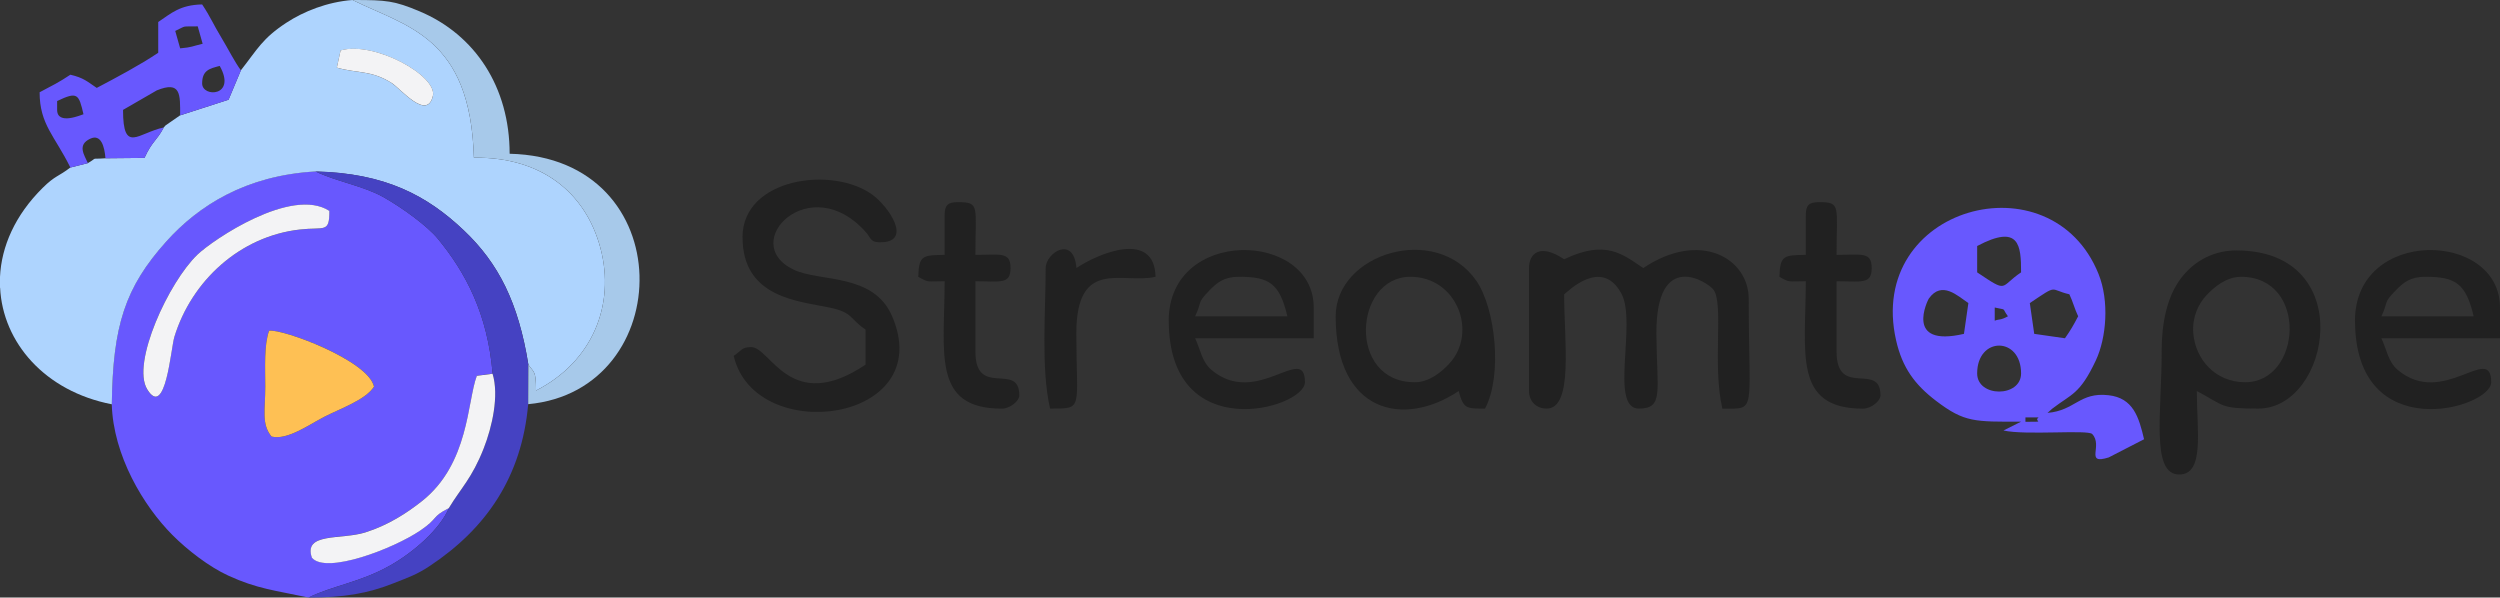 <svg xmlns="http://www.w3.org/2000/svg" xml:space="preserve" width="188.645" height="45.089" style="shape-rendering:geometricPrecision;text-rendering:geometricPrecision;image-rendering:optimizeQuality;fill-rule:evenodd;clip-rule:evenodd" viewBox="0 0 452.53 108.16"><rect x="0" y="0" width="452.53" height="108.16" fill="#333333" stroke="none"/><defs><style>.fil2{fill:#212121}.fil0{fill:#6858fe}.fil6{fill:#f3f3f5}</style></defs><g id="Layer_x0020_1"><g id="_2843885220624"><path class="fil0" d="M49.15 79.02c-1.86-2.28-1.13-4.77-1.13-9.03 0-3.44-.25-7.51.69-10.13 2.43-.37 17.97 5.37 18.99 10.13-1.55 2.39-5.91 3.87-8.99 5.45-2.73 1.4-6.71 4.3-9.56 3.58zm10.46-40.84c.03 4.09-.86 2.86-5.39 3.38-10.8 1.24-19.54 9.27-22.66 19.41-.65 2.11-1.59 14.93-4.92 9.51-2.89-4.71 3.88-19.4 9.1-24.39 2.77-2.65 17.02-12.34 23.86-7.91zM20.23 73.17c.27 9.27 5.72 18.39 10.98 23.67 2.7 2.71 6.63 5.76 10.13 7.36 5.2 2.38 8.34 2.65 14.5 3.96 4.52-2.19 9.34-2.74 14.73-5.77 4.25-2.39 9.06-6.57 10.69-10.43-3.19 1.61-1.81 1.77-5.14 4.03-4.91 3.34-17.1 7.98-19.65 4.95-1.61-4.62 5.28-3.21 9.65-4.58 4.2-1.32 7.6-3.56 10.28-5.68 8.54-6.75 8.19-18.14 9.92-22.67l2.85-.38c-.91-10.86-4.89-18.3-9.93-24.43-1.9-2.31-6.46-5.63-9.89-7.55-3.62-2.03-8.68-2.85-12.24-4.63-12.65.71-21.22 6.23-26.98 12.63-7.56 8.4-9.71 15.36-9.9 29.51z"/><path d="M70.88 15.02c-3.68-2.32-6.18-1.71-9.91-2.77l.68-3.11c6.13-1.76 17.54 4.61 16.71 8.23-1.06 4.57-5.85-1.32-7.48-2.34zM0 52.08v-1.97c.26-5.46 2.69-11.13 7.74-16.12 2.25-2.23 2.86-2.02 4.98-3.66l3.18-.8c2-1.15.22-.66 3.18-.88l7.07-.07c1.41-3.08 2.22-3.08 3.49-5.51.12-.13.27-.32.34-.38l2.62-1.81 8.77-2.83 2.23-5.32c3.05-3.89 3.89-5.76 8.23-8.61C54.94 2.08 59.22.35 63.81 0c9.78 4.84 21.34 6.58 21.97 28.54 12.43-.14 20.23 6.48 22.89 16.31 2.79 10.34-1.5 20.67-11.64 25.84-.02-3.63-.34-3.18-1.38-4.67-1.81-11.25-5.41-18.37-11.69-24.32-6.68-6.33-14.26-10.36-26.84-10.66-12.65.71-21.22 6.23-26.98 12.63-7.56 8.4-9.71 15.36-9.9 29.51C8.13 70.84.5 61.99.02 52.09z" style="fill:#aed4fe"/><path class="fil0" d="M369.02 75.55c-1.07.81 1.67.8-2.39.8v-.8h2.39zm1.59-.8-1.59.8 1.59-.8zm-12.72-7.16c0-6.71 7.95-6.71 7.95 0 0 4.38-7.95 4.38-7.95 0zm-2.39-7.16c-10.91 2.54-6.5-6.19-6.37-6.37 2.36-3.33 5.22-.5 7.17.8l-.8 5.57zm18.29.8-5.57-.8-.8-5.57c5.24-3.51 3.43-2.46 7.16-1.59.67 1.4.92 2.57 1.59 3.98-.93 1.76-1.29 2.4-2.39 3.98zm-12.72-3.18v-2.39c2.33.56 1.15-.1 2.39 1.59-1.38.77-1.57.46-2.39.8zm-3.18-10.34v-3.18c7.68-4.06 7.95-.1 7.95 4.77-3.96 2.65-2.22 3.84-7.95 0v-1.59zm12.72 27.04.84-.75c3.53-2.73 5-2.55 7.93-8.78 1.9-4.05 2.46-10.72.48-15.63-8.55-21.3-42.11-12.22-36.65 11.99 1.13 5 3.4 8.06 7.28 11.01 5.14 3.9 6.95 3.74 15.34 3.74l-3.18 1.59c3.9.91 15.28-.18 16.06.64 2.03 2.12-1.44 5.63 2.99 4.24l6.4-3.29c-.93-3.99-1.96-7.47-6.42-7.97-5.28-.6-6.03 2.78-11.08 3.2z"/><path class="fil2" d="M276.77 48.51v22.27c0 1.86 1.32 3.18 3.18 3.18 4.9 0 3.18-12.26 3.18-20.68.5-.33 6.82-6.9 10.4-.06 2.75 5.26-2.24 20.74 3.12 20.74 4.59 0 3.24-3.18 3.18-13.52-.1-15.54 9.37-9.37 10.36-7.96 1.85 2.65-.26 13.6 1.58 21.49 6.32 0 4.77 1.02 4.77-19.88 0-7.26-8.72-12.51-19.09-5.57-3.72-2.49-6.77-5.21-14.32-1.59-4.45-2.98-6.36-1-6.36 1.59zM134.41 42.95c0 11.06 10.32 11.55 15.88 12.75 4.17.9 3.44 1.98 6.38 3.95v6.36c-13.62 9.12-17.19-3.18-20.68-3.18-1.78 0-1.75.63-3.18 1.59 3.84 16.46 36.97 12.07 28.67-7.19-3.38-7.85-13.03-6.14-17.82-8.42-10.17-4.85 2.99-18.26 13.11-6.74.97 1.1.72 1.92 3.06 1.77 5.13-.34 1.08-6.37-1.86-8.55-7.2-5.34-23.57-3.09-23.57 7.66z"/><path d="M89.16 67.65c1.21 3.95-.08 9.66-1.61 13.53-2.12 5.39-4.13 7.19-6.3 10.78-1.63 3.87-6.44 8.05-10.69 10.43-5.4 3.03-10.21 3.58-14.73 5.77 6.46 0 10.69-.71 15.51-2.62 2.82-1.12 4.14-1.56 6.45-3.09 10.3-6.83 16.66-16.2 17.82-29.29l.03-7.15c-1.81-11.25-5.41-18.37-11.69-24.32-6.68-6.33-14.26-10.36-26.84-10.66 3.55 1.78 8.62 2.6 12.24 4.63 3.43 1.92 7.99 5.24 9.89 7.55 5.04 6.13 9.02 13.57 9.93 24.43z" style="fill:#4542c2"/><path class="fil2" d="M405.61 50.1c12.27 0 11.04 19.09.8 19.09-5.41 0-9.02-4.14-9.4-8.9-.23-2.79.89-5.25 2.39-6.85 1.4-1.5 3.61-3.33 6.21-3.33zm-14.32 13.52c0 11.13-1.98 22.27 3.18 22.27 4.63 0 3.18-7.97 3.18-15.11 5.13 2.71 4.13 3.18 11.13 3.18 13.09 0 18.2-28.63-3.98-28.63-4.88 0-8.38 2.63-10.37 5.53-2.13 3.08-3.15 7.49-3.15 12.76z"/><path d="m95.64 66.01-.03 7.15c27.08-2.49 27.76-44.64-3.36-45.33 0-12.03-6.22-21.56-16.35-25.8C71.39.14 69.93 0 64.09 0h-.28c9.78 4.84 21.34 6.58 21.97 28.54 12.43-.14 20.23 6.48 22.89 16.31 2.79 10.34-1.5 20.67-11.64 25.84-.02-3.63-.34-3.18-1.38-4.67z" style="fill:#a7c9ea"/><path class="fil2" d="M256.09 69.19c-12.27 0-11.04-19.09-.8-19.09 8.49 0 12.26 10.15 7.01 15.76-1.4 1.5-3.61 3.33-6.21 3.33zm-14.32-11.93c0 17.44 12.27 20.21 22.27 13.52.87 3.27 1.41 3.18 4.77 3.18 3.21-6.07 1.86-18.15-1.55-23.1-7.31-10.6-25.49-5.01-25.49 6.4z"/><path class="fil0" d="M10.34 19.88v-1.59c3.69-1.77 3.92-1.28 4.77 2.39-.33.08-4.77 2.06-4.77-.8zm26.25-4.77c0-2.42 1.38-2.7 3.18-3.18 3.13 5.57-3.18 5.76-3.18 3.18zM31.72 5.6c2.21-1.04.95-.76 4.07-.83l.89 3.15c-1.91.45-1.93.65-4.07.83l-.89-3.15zM12.73 30.33l3.18-.8c-.66-1.49-1.98-3.3.42-4.42 1.95-.92 2.59 1.4 2.76 3.54l7.07-.07c1.41-3.08 2.22-3.08 3.49-5.51-4.64.96-7.38 4.88-7.38-3.18l6.11-3.53c4.41-1.8 4.23.77 4.23 4.52l8.77-2.83 2.23-5.32c-1.18-1.59-2.28-3.85-3.52-5.89-1.47-2.42-2.03-3.85-3.5-6.04-4.02.09-5.55 1.57-7.95 3.18v5.57c-3.36 2.25-7.45 4.42-11.13 6.36-1.72-1.15-2.34-1.82-4.77-2.39-2.08 1.39-3.3 1.98-5.57 3.18 0 5.83 2.75 7.89 5.57 13.63z"/><path class="fil2" d="M224.28 50.1c5.45 0 7.35 1.17 8.75 7.16h-16.7c1.33-2.77.23-2.26 2.53-4.63 1.44-1.49 2.69-2.53 5.42-2.53zm-12.72 7.95c0 22.93 24.65 15.88 24.65 11.13 0-7.18-8.71 4.66-16.89-2.2-1.79-1.5-2.01-3.72-2.99-5.75h21.47v-5.57c0-13.92-26.25-14.59-26.25 2.39zM439.01 50.1c5.45 0 7.35 1.17 8.75 7.16h-16.7c1.33-2.77.23-2.26 2.53-4.63 1.44-1.49 2.69-2.53 5.42-2.53zm-12.72 7.95c0 22.93 24.65 15.88 24.65 11.13 0-7.18-8.71 4.66-16.89-2.2-1.79-1.5-2.02-3.72-2.99-5.75h21.47v-5.57c0-13.92-26.25-14.59-26.25 2.39zM170.99 38.97v7.16c-3.87.09-4.68-.02-4.77 3.98 1.94 1.09 1.47.8 4.77.8 0 12.94-2.38 23.06 10.34 23.06 1.54 0 3.18-1.42 3.18-2.39 0-6.21-7.95.59-7.95-7.95V50.91c4.51 0 6.36.62 6.36-2.39 0-3.01-1.86-2.39-6.36-2.39 0-8.88.85-9.54-3.18-9.54-1.83 0-2.39.55-2.39 2.39zM326.87 38.97v7.16c-3.87.09-4.68-.02-4.77 3.98 1.94 1.09 1.47.8 4.77.8 0 12.94-2.38 23.06 10.34 23.06 1.54 0 3.18-1.42 3.18-2.39 0-6.21-7.95.59-7.95-7.95V50.91c4.51 0 6.36.62 6.36-2.39 0-3.01-1.86-2.39-6.36-2.39 0-8.88.85-9.54-3.18-9.54-1.83 0-2.39.55-2.39 2.39z"/><path d="M49.15 79.02c2.84.72 6.83-2.18 9.56-3.58 3.09-1.58 7.44-3.06 8.99-5.45-1.02-4.76-16.56-10.49-18.99-10.13-.94 2.61-.69 6.69-.69 10.13 0 4.26-.73 6.75 1.13 9.03z" style="fill:#fec054"/><path class="fil2" d="M189.28 48.51c0 7.69-.88 18.28.8 25.45 6.12 0 4.77.28 4.75-13.54-.02-13.91 8.36-8.93 14.34-10.32-.19-8.49-10.3-4.28-14.32-1.59-.5-6.03-5.57-2.73-5.57 0z"/><path class="fil6" d="M59.61 38.17c-6.84-4.43-21.09 5.26-23.86 7.91-5.22 4.99-12 19.68-9.1 24.39 3.33 5.42 4.27-7.4 4.92-9.51 3.12-10.14 11.86-18.17 22.66-19.41 4.53-.52 5.41.71 5.39-3.38zM81.25 91.96c2.17-3.59 4.18-5.39 6.3-10.78 1.53-3.88 2.82-9.58 1.61-13.53l-2.85.38c-1.73 4.53-1.38 15.91-9.92 22.67-2.68 2.12-6.08 4.36-10.28 5.68-4.37 1.37-11.26-.04-9.65 4.58 2.55 3.03 14.74-1.61 19.65-4.95 3.33-2.27 1.95-2.43 5.14-4.03zM61.65 9.13l-.68 3.11c3.73 1.06 6.23.45 9.91 2.77 1.63 1.02 6.42 6.91 7.48 2.34.84-3.61-10.58-9.99-16.71-8.23z"/></g></g></svg>